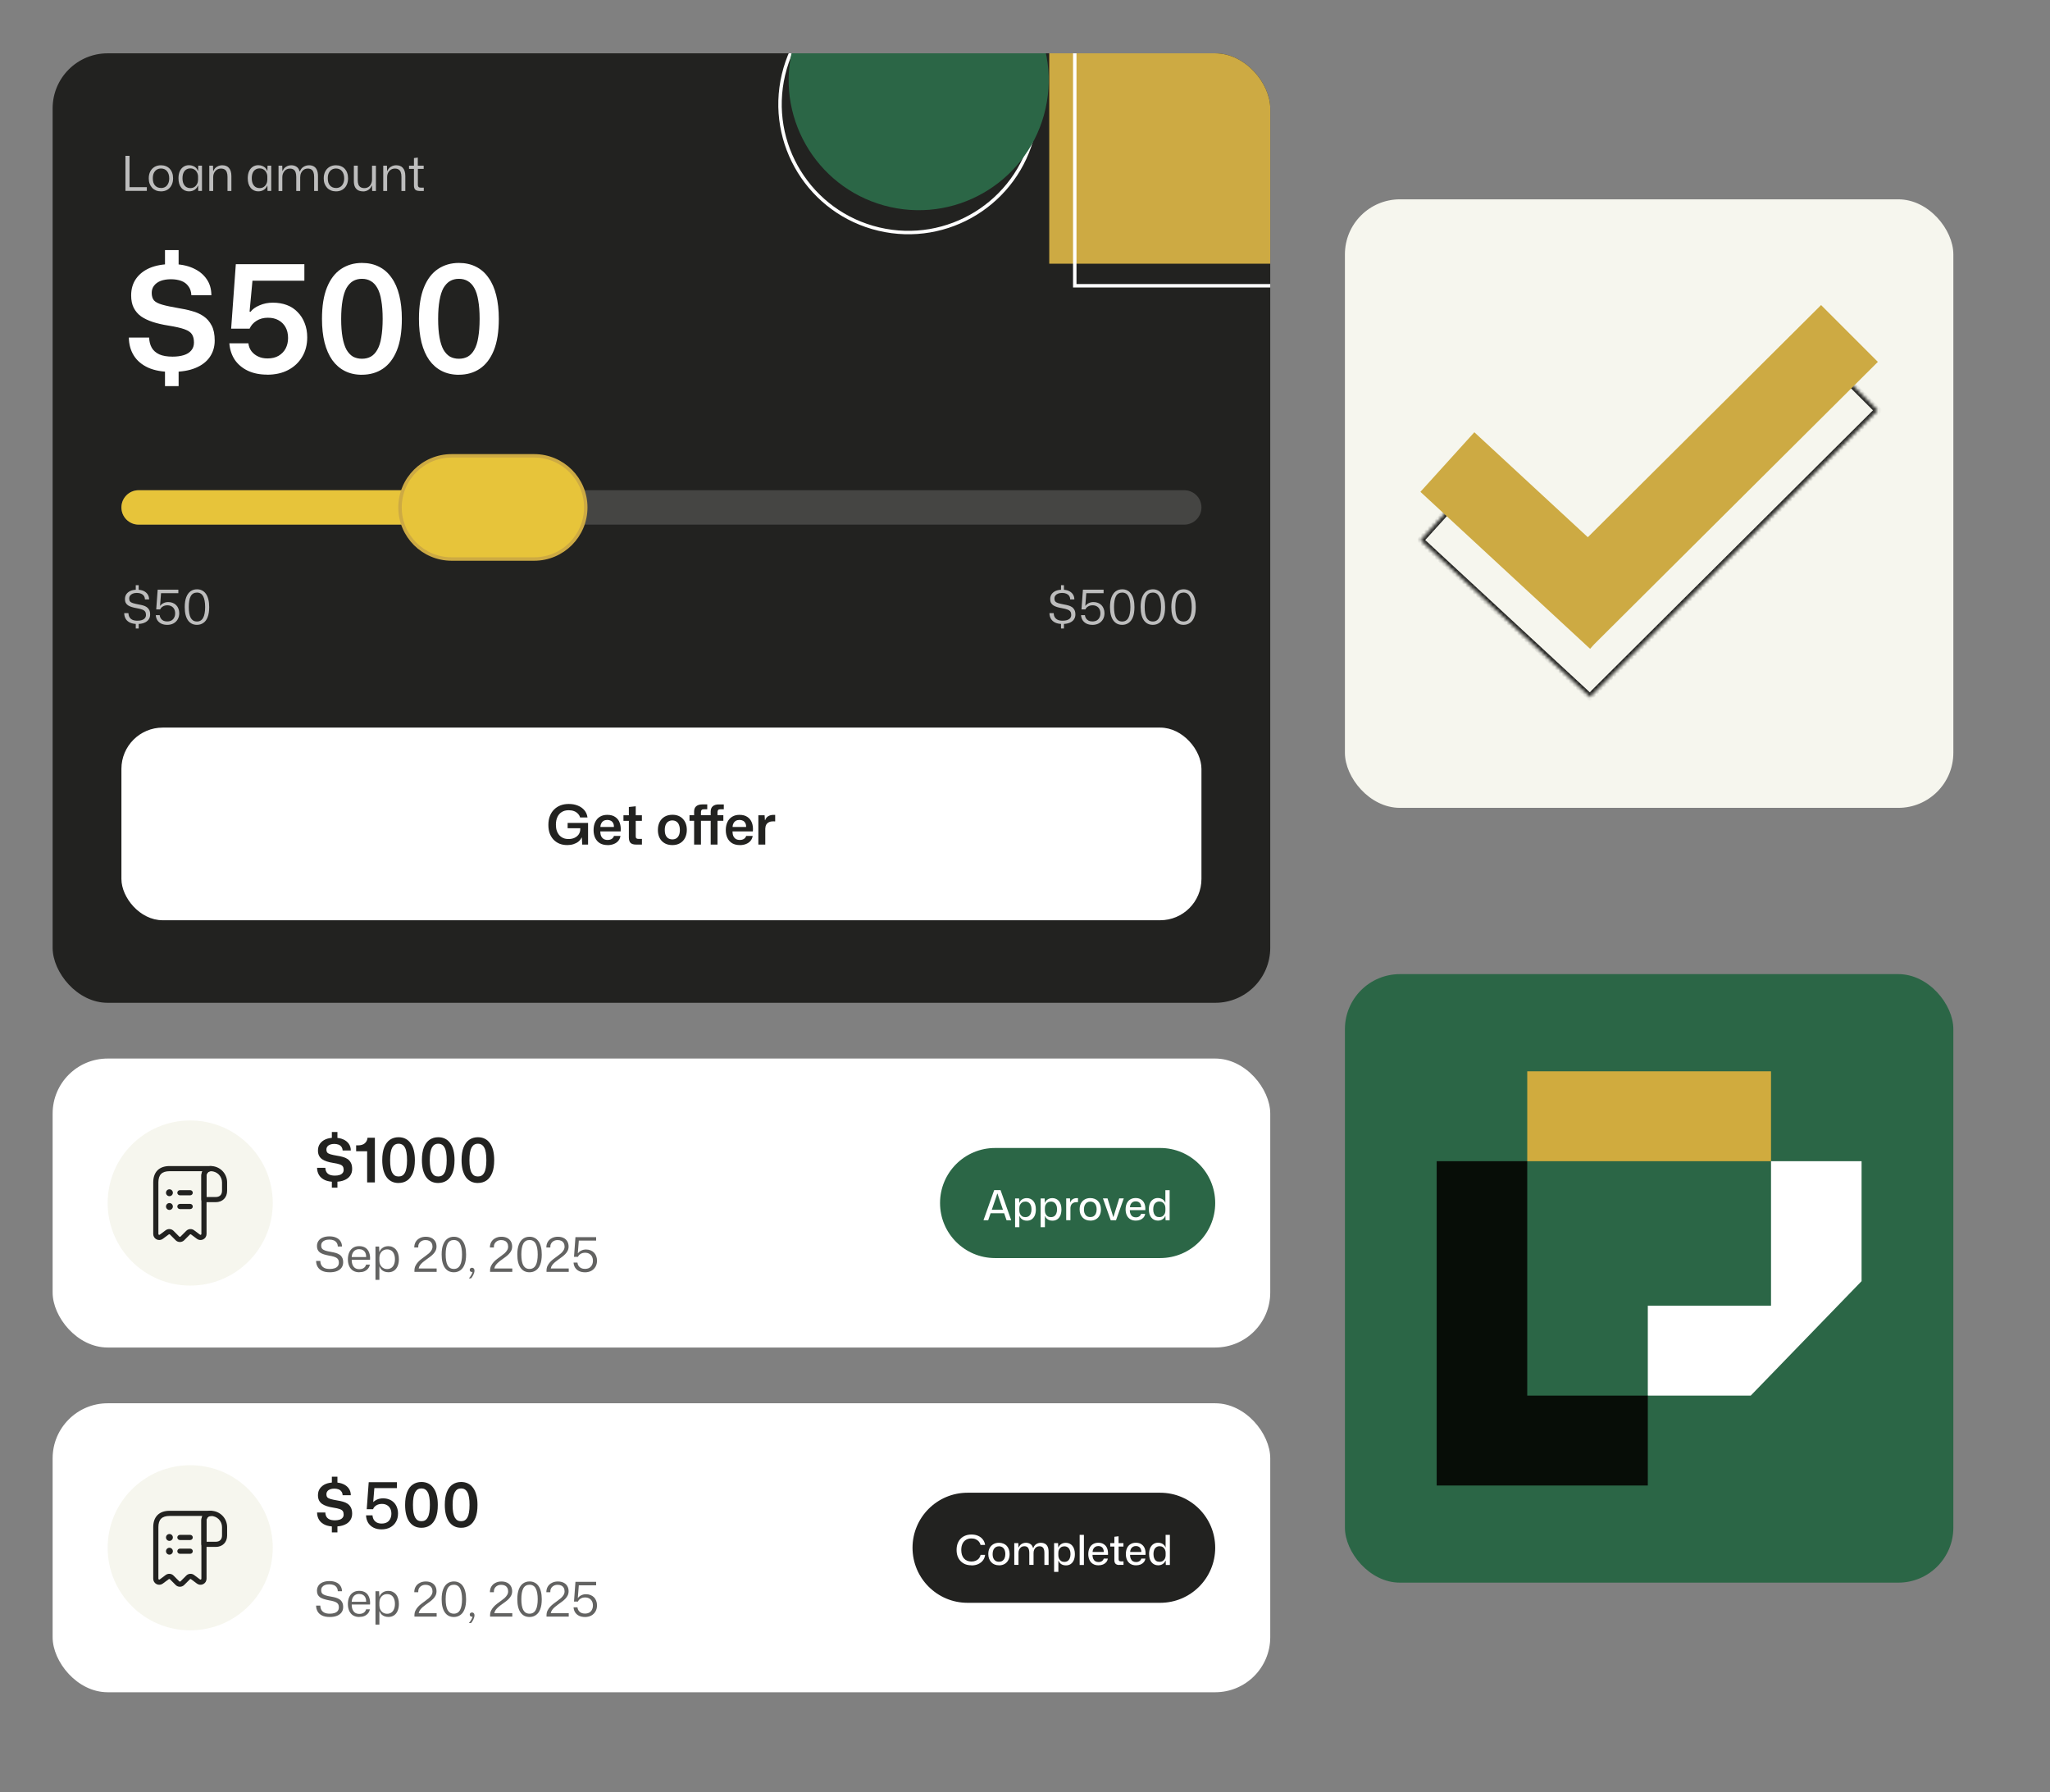 <?xml version="1.0" encoding="UTF-8"?>
<svg id="_Слой_2" data-name="Слой 2" xmlns="http://www.w3.org/2000/svg" width="596" height="521" xmlns:xlink="http://www.w3.org/1999/xlink" viewBox="0 0 596 521">
  <rect x="0" y="0" width="596" height="521" fill="#808080" stroke="none"/>
  <defs>
    <style>
      .cls-1 {
        fill: #2b6646;
      }

      .cls-2 {
        fill: #d0ab3e;
      }

      .cls-3 {
        fill: #fff;
      }

      .cls-4 {
        mask: url(#mask);
      }

      .cls-5 {
        fill: #222220;
      }

      .cls-6 {
        fill: rgba(34, 34, 32, .7);
      }

      .cls-7, .cls-8, .cls-9 {
        fill: none;
      }

      .cls-8 {
        stroke: #cdaa43;
      }

      .cls-10 {
        fill: rgba(255, 255, 255, .16);
      }

      .cls-11 {
        fill: #070d07;
      }

      .cls-9 {
        stroke: #fff;
      }

      .cls-12 {
        fill: #cdaa43;
      }

      .cls-13 {
        fill: #e7c43a;
      }

      .cls-14 {
        clip-path: url(#clippath);
      }

      .cls-15 {
        fill: rgba(255, 255, 255, .7);
      }

      .cls-16 {
        fill: #f6f6ee;
      }
    </style>
    <clipPath id="clippath">
      <rect class="cls-7" x="15.3" y="15.5" width="354" height="276" rx="16" ry="16"/>
    </clipPath>
    <mask id="mask" x="411.55" y="101.34" width="135.82" height="102.75" maskUnits="userSpaceOnUse">
      <g id="path-1-inside-1_13424_91572" data-name="path-1-inside-1 13424 91572">
        <path class="cls-3" d="M545.95,119.28l-82.45,82.06-1.21,1.34-49.33-45.63,15.68-17.32,32.99,30.51,67.81-67.48,16.52,16.52Z"/>
      </g>
    </mask>
  </defs>
  <g id="_Слой_1-2" data-name="Слой 1">
    <g>
      <g class="cls-14">
        <g>
          <rect class="cls-5" x="15.3" y="15.5" width="354" height="276" rx="16" ry="16"/>
          <path class="cls-15" d="M36.47,55.5v-10.21h1.19v9.45l-.28-.34h5.31v1.09h-6.22ZM46.81,55.63c-.53,0-1.02-.09-1.46-.27-.43-.18-.8-.43-1.12-.77-.31-.34-.55-.73-.73-1.19-.17-.47-.25-.98-.25-1.55,0-.76.14-1.42.43-1.99.29-.57.7-1.01,1.23-1.33.54-.33,1.17-.49,1.89-.49.53,0,1.01.09,1.44.27.44.17.81.42,1.12.76.31.34.55.74.71,1.2.17.47.25.99.25,1.57,0,.75-.14,1.4-.43,1.97-.28.57-.69,1.02-1.22,1.34-.53.32-1.16.48-1.88.48ZM46.81,54.65c.48,0,.89-.11,1.25-.32.35-.22.63-.55.83-.97.21-.43.31-.94.31-1.53,0-.44-.06-.83-.17-1.18-.11-.35-.27-.65-.48-.9-.21-.25-.45-.44-.74-.57-.29-.13-.62-.2-.99-.2-.48,0-.9.12-1.26.35-.35.22-.63.55-.84.97-.2.42-.29.93-.29,1.54,0,.43.05.82.15,1.18.11.35.27.64.48.88.21.24.47.43.77.56.3.12.63.18.99.18ZM54.95,55.63c-.45,0-.86-.09-1.25-.27-.37-.18-.7-.43-.97-.76s-.48-.72-.63-1.19c-.14-.47-.21-1-.21-1.6,0-.79.13-1.47.38-2.03.26-.57.62-1,1.08-1.3.46-.31.99-.46,1.6-.46.42,0,.8.07,1.15.21.35.13.65.32.9.56.24.24.42.53.53.87h.07l.04-1.51h1.08v7.35h-1.08l-.04-1.53h-.07c-.18.49-.49.9-.95,1.2-.45.3-.99.45-1.62.45ZM55.31,54.68c.49,0,.9-.11,1.23-.34.34-.23.59-.53.77-.9.18-.36.27-.76.27-1.18v-.9c0-.43-.09-.83-.28-1.19-.18-.37-.43-.67-.77-.88-.33-.22-.73-.34-1.2-.34s-.87.12-1.22.35c-.34.22-.6.55-.78.98-.18.42-.27.93-.27,1.53s.09,1.1.27,1.53c.19.43.45.76.78.99.34.22.74.34,1.2.34ZM60.85,55.5v-7.35h1.08l.04,1.53h.08c.22-.54.57-.95,1.04-1.22.47-.28.98-.42,1.53-.42.38,0,.73.06,1.05.17.33.11.61.29.84.55.24.25.43.58.56.98.13.39.2.87.2,1.44v4.33h-1.13v-4.1c0-.55-.07-1-.21-1.36-.13-.35-.34-.62-.62-.78-.27-.18-.62-.27-1.05-.27-.46,0-.86.11-1.2.34-.35.22-.61.53-.8.91-.19.37-.28.8-.28,1.29v3.98h-1.12ZM75.09,55.63c-.45,0-.86-.09-1.25-.27-.37-.18-.7-.43-.97-.76-.27-.33-.48-.72-.63-1.19-.14-.47-.21-1-.21-1.6,0-.79.13-1.47.38-2.03.26-.57.62-1,1.08-1.3.46-.31.99-.46,1.6-.46.42,0,.8.07,1.15.21.35.13.65.32.9.56.24.24.42.53.53.87h.07l.04-1.51h1.08v7.35h-1.08l-.04-1.53h-.07c-.18.49-.49.9-.95,1.2-.45.3-.99.45-1.62.45ZM75.45,54.68c.49,0,.9-.11,1.23-.34.34-.23.59-.53.77-.9.18-.36.27-.76.27-1.18v-.9c0-.43-.09-.83-.28-1.19-.18-.37-.43-.67-.77-.88-.33-.22-.73-.34-1.2-.34s-.87.12-1.22.35c-.34.22-.6.55-.78.98-.18.42-.27.93-.27,1.53s.09,1.1.27,1.53c.19.43.45.76.78.99.34.22.74.34,1.2.34ZM80.98,55.5v-7.35h1.08l.04,1.53h.08c.21-.54.55-.95,1.01-1.22.46-.28.96-.42,1.51-.42s1.05.14,1.48.41c.43.27.74.72.92,1.36h.11c.21-.59.56-1.03,1.04-1.32.49-.3,1.03-.45,1.62-.45.49,0,.93.1,1.32.31.39.21.7.54.92,1.01.22.46.34,1.06.34,1.82v4.33h-1.12v-4.1c0-.55-.07-1-.21-1.36-.13-.35-.33-.62-.6-.78-.26-.18-.61-.27-1.04-.27s-.83.11-1.16.34c-.33.22-.58.53-.77.91-.18.37-.27.8-.27,1.29v3.98h-1.15v-4.1c0-.55-.07-1-.2-1.36-.13-.35-.33-.62-.6-.78-.26-.18-.6-.27-1.02-.27-.45,0-.84.11-1.18.34-.33.22-.58.53-.77.91-.19.37-.28.8-.28,1.29v3.98h-1.12ZM97.68,55.63c-.53,0-1.02-.09-1.46-.27-.43-.18-.8-.43-1.12-.77-.31-.34-.55-.73-.73-1.19-.17-.47-.25-.98-.25-1.55,0-.76.14-1.42.43-1.99.29-.57.7-1.01,1.23-1.33.54-.33,1.17-.49,1.89-.49.53,0,1.01.09,1.44.27.44.17.81.42,1.12.76.31.34.55.74.71,1.2.17.47.25.99.25,1.57,0,.75-.14,1.4-.43,1.97-.28.57-.69,1.02-1.22,1.34-.53.32-1.16.48-1.88.48ZM97.68,54.65c.48,0,.89-.11,1.25-.32.35-.22.63-.55.83-.97.21-.43.31-.94.31-1.53,0-.44-.06-.83-.17-1.18-.11-.35-.27-.65-.48-.9-.21-.25-.45-.44-.74-.57-.29-.13-.62-.2-.99-.2-.48,0-.9.12-1.26.35-.35.22-.63.55-.84.97-.2.42-.29.93-.29,1.54,0,.43.05.82.15,1.18.11.35.27.64.48.88.21.24.47.43.77.56.3.12.63.18.99.18ZM105.54,55.63c-.55,0-1.03-.11-1.43-.32-.4-.22-.71-.56-.92-.99-.21-.45-.31-1-.31-1.65v-4.51h1.13v4.23c0,.49.07.9.2,1.25.13.34.34.59.62.77.29.18.66.27,1.11.27s.83-.11,1.16-.32c.34-.21.6-.52.78-.91.19-.39.28-.84.28-1.36v-3.92h1.13v7.35h-1.08l-.06-1.57h-.08c-.19.52-.51.94-.97,1.25-.46.3-.98.45-1.57.45ZM111.42,55.5v-7.35h1.08l.04,1.53h.08c.22-.54.57-.95,1.04-1.22.47-.28.98-.42,1.53-.42.38,0,.73.06,1.05.17.33.11.61.29.84.55.24.25.43.58.56.98.13.39.2.87.2,1.44v4.33h-1.13v-4.1c0-.55-.07-1-.21-1.36-.13-.35-.34-.62-.62-.78-.27-.18-.62-.27-1.05-.27-.46,0-.86.11-1.2.34s-.61.53-.8.91c-.19.37-.28.8-.28,1.29v3.98h-1.12ZM121.92,55.5c-.51,0-.91-.12-1.18-.36-.26-.25-.39-.66-.39-1.22v-4.83h-1.43v-.94h1.43v-2.2l1.12-.15v2.35h1.71v.94h-1.69v4.65c0,.28.07.49.2.62.13.12.32.18.57.18h.95v.97h-1.29Z"/>
          <path class="cls-3" d="M49.95,108.11c-2.73,0-5.02-.41-6.86-1.23-1.85-.85-3.24-2.02-4.18-3.52-.94-1.5-1.42-3.24-1.45-5.24h5.9c.03,1.11.28,2.1.75,2.95.47.82,1.2,1.47,2.2,1.94,1,.44,2.29.66,3.87.66,1.23,0,2.32-.15,3.26-.44.94-.29,1.66-.75,2.16-1.36.53-.62.79-1.38.79-2.29,0-1-.19-1.79-.57-2.38-.38-.62-1.11-1.11-2.2-1.5-1.06-.38-2.61-.73-4.66-1.06-1.7-.26-3.23-.62-4.58-1.06-1.32-.44-2.45-.98-3.39-1.63-.91-.67-1.61-1.5-2.11-2.46-.5-1-.75-2.2-.75-3.61,0-1.88.47-3.49,1.41-4.84.97-1.38,2.32-2.43,4.05-3.17,1.76-.73,3.86-1.1,6.29-1.1s4.43.38,6.16,1.14c1.73.76,3.07,1.82,4,3.17.94,1.32,1.41,2.9,1.41,4.75h-5.81c-.06-1.09-.35-1.97-.88-2.64-.5-.7-1.19-1.22-2.07-1.54-.88-.32-1.88-.48-2.99-.48s-2.14.16-2.99.48c-.82.32-1.47.79-1.94,1.41-.44.59-.66,1.28-.66,2.07,0,.94.22,1.67.66,2.2.47.5,1.26.91,2.38,1.23,1.11.32,2.7.66,4.75,1.01,1.35.21,2.64.48,3.87.84,1.26.32,2.39.82,3.39,1.5,1,.67,1.79,1.58,2.38,2.73.59,1.11.88,2.57.88,4.36s-.47,3.37-1.41,4.75c-.94,1.38-2.33,2.45-4.18,3.21-1.82.76-4.11,1.14-6.86,1.14ZM47.97,112.24v-6.25h3.96v6.25h-3.96ZM47.97,79.42v-6.73h3.96v6.73h-3.96ZM77.67,108.9c-2.14,0-4.02-.38-5.63-1.14-1.58-.76-2.85-1.82-3.78-3.17-.91-1.38-1.44-2.98-1.58-4.8h5.54c.09.85.38,1.61.88,2.29.5.65,1.14,1.16,1.94,1.54.79.38,1.7.57,2.73.57,1.29,0,2.38-.26,3.26-.79.88-.53,1.55-1.23,2.02-2.11.47-.91.7-1.92.7-3.04,0-1.23-.25-2.29-.75-3.17-.5-.88-1.19-1.55-2.07-2.02-.85-.47-1.86-.7-3.04-.7-1.26,0-2.36.29-3.3.88-.94.59-1.61,1.35-2.02,2.29h-5.37l1.36-18.74h19.93v4.8h-15.09l-.84,8.98.26.09c.56-.76,1.42-1.39,2.6-1.89,1.2-.53,2.49-.79,3.87-.79,1.53,0,2.9.23,4.14.7,1.23.47,2.27,1.16,3.12,2.07.88.88,1.55,1.94,2.02,3.17.5,1.23.75,2.61.75,4.14,0,2.17-.5,4.08-1.5,5.72-.97,1.61-2.32,2.87-4.05,3.78-1.73.91-3.77,1.36-6.12,1.36ZM105.22,108.94c-1.88,0-3.53-.37-4.97-1.1-1.44-.73-2.65-1.79-3.65-3.17-.97-1.38-1.72-3.08-2.24-5.1-.5-2.02-.75-4.31-.75-6.86,0-3.7.48-6.75,1.45-9.15.97-2.41,2.33-4.19,4.09-5.37,1.76-1.17,3.78-1.76,6.07-1.76,1.88,0,3.53.37,4.97,1.1,1.47.73,2.68,1.8,3.65,3.21,1,1.38,1.74,3.08,2.24,5.1.5,1.99.75,4.28.75,6.86,0,3.7-.48,6.75-1.45,9.15-.97,2.38-2.32,4.15-4.05,5.32s-3.77,1.76-6.12,1.76ZM105.22,104.28c1,0,1.86-.21,2.6-.62.76-.44,1.39-1.11,1.89-2.02.53-.91.91-2.1,1.14-3.56.26-1.5.4-3.29.4-5.37s-.13-3.9-.4-5.37c-.23-1.5-.62-2.7-1.14-3.61-.5-.91-1.13-1.58-1.89-2.02-.73-.44-1.6-.66-2.6-.66s-1.83.22-2.6.66c-.73.44-1.36,1.11-1.89,2.02-.5.91-.88,2.11-1.14,3.61-.26,1.47-.4,3.26-.4,5.37s.13,3.87.4,5.37c.26,1.47.65,2.65,1.14,3.56.53.91,1.16,1.58,1.89,2.02.76.41,1.63.62,2.6.62ZM133.41,108.94c-1.88,0-3.53-.37-4.97-1.1-1.44-.73-2.65-1.79-3.65-3.17-.97-1.38-1.72-3.08-2.24-5.1-.5-2.02-.75-4.31-.75-6.86,0-3.7.48-6.75,1.45-9.15.97-2.41,2.33-4.19,4.09-5.37,1.76-1.17,3.78-1.76,6.07-1.76,1.88,0,3.53.37,4.97,1.1,1.47.73,2.68,1.8,3.65,3.21,1,1.38,1.74,3.08,2.24,5.1.5,1.99.75,4.28.75,6.86,0,3.7-.48,6.75-1.45,9.15-.97,2.38-2.32,4.15-4.05,5.32-1.73,1.17-3.77,1.76-6.12,1.76ZM133.41,104.28c1,0,1.86-.21,2.6-.62.76-.44,1.39-1.11,1.89-2.02.53-.91.91-2.1,1.14-3.56.26-1.5.4-3.29.4-5.37s-.13-3.9-.4-5.37c-.24-1.5-.62-2.7-1.14-3.61-.5-.91-1.13-1.58-1.89-2.02-.73-.44-1.6-.66-2.6-.66s-1.83.22-2.6.66c-.73.44-1.36,1.11-1.89,2.02-.5.91-.88,2.11-1.14,3.61-.26,1.47-.4,3.26-.4,5.37s.13,3.87.4,5.37c.26,1.47.64,2.65,1.14,3.56.53.91,1.16,1.58,1.89,2.02.76.41,1.63.62,2.6.62Z"/>
          <path class="cls-10" d="M40.3,142.5h304c2.76,0,5,2.24,5,5h0c0,2.76-2.24,5-5,5H40.3c-2.76,0-5-2.24-5-5h0c0-2.76,2.24-5,5-5Z"/>
          <path class="cls-13" d="M40.3,142.5h91c2.76,0,5,2.24,5,5h0c0,2.76-2.24,5-5,5H40.3c-2.76,0-5-2.24-5-5h0c0-2.76,2.24-5,5-5Z"/>
          <path class="cls-13" d="M155.3,132.5h-24c-8.28,0-15,6.72-15,15h0c0,8.28,6.72,15,15,15h24c8.28,0,15-6.72,15-15h0c0-8.28-6.72-15-15-15Z"/>
          <path class="cls-8" d="M155.3,132.5h-24c-8.28,0-15,6.72-15,15h0c0,8.28,6.72,15,15,15h24c8.28,0,15-6.72,15-15h0c0-8.28-6.72-15-15-15Z"/>
          <path class="cls-15" d="M39.93,181.38c-.85,0-1.56-.13-2.13-.39-.56-.27-.98-.64-1.26-1.11-.28-.48-.42-1.03-.43-1.65h1.22c.02.45.12.84.31,1.16.19.33.47.58.85.77.38.18.87.27,1.46.27.49,0,.93-.06,1.3-.18.37-.12.66-.31.87-.56.21-.25.32-.57.32-.95s-.08-.71-.24-.95c-.16-.24-.43-.44-.83-.59-.38-.15-.92-.29-1.61-.41-.54-.09-1.03-.21-1.46-.34-.42-.13-.78-.29-1.08-.49-.29-.2-.51-.44-.67-.74-.15-.3-.22-.66-.22-1.09,0-.55.14-1.03.42-1.43.28-.4.68-.71,1.2-.94s1.15-.34,1.89-.34,1.36.12,1.88.35c.52.23.92.57,1.2.99.28.42.42.91.43,1.48h-1.22c0-.41-.11-.76-.31-1.04-.2-.28-.47-.49-.81-.63-.35-.15-.76-.22-1.23-.22s-.86.07-1.19.21c-.33.13-.58.32-.76.56-.18.23-.27.51-.27.84,0,.38.08.68.25.88.18.2.47.37.87.49s.95.25,1.64.38c.45.07.87.17,1.27.28.4.11.76.27,1.06.48s.55.49.73.84c.18.35.27.78.27,1.32s-.14,1.02-.43,1.43c-.28.41-.7.73-1.26.97-.55.23-1.23.35-2.04.35ZM39.47,182.69v-1.75h.85v1.75h-.85ZM39.47,171.98v-1.88h.85v1.88h-.85ZM48.56,181.63c-.63,0-1.19-.12-1.68-.35-.48-.24-.85-.57-1.13-.99-.27-.43-.42-.92-.46-1.48h1.13c.04.36.15.69.34.97.19.27.43.48.74.64.32.15.68.22,1.09.22.5,0,.93-.1,1.27-.29.35-.21.61-.49.78-.84.19-.35.28-.76.28-1.22,0-.49-.1-.91-.29-1.26-.19-.35-.45-.61-.8-.8-.34-.19-.73-.28-1.19-.28-.49,0-.93.11-1.3.34-.36.21-.62.5-.77.85h-1.15l.42-5.73h6.01v1.01h-5.03l-.29,3.64.06.03c.21-.32.53-.57.94-.77.42-.21.88-.31,1.39-.31.48,0,.91.08,1.3.24.39.15.73.37,1.01.66.28.28.49.62.64,1.02.16.39.24.83.24,1.32,0,.67-.15,1.26-.45,1.78-.29.5-.7.9-1.23,1.19-.53.28-1.15.42-1.86.42ZM57.26,181.63c-.55,0-1.05-.11-1.48-.32-.44-.22-.81-.55-1.12-.98-.31-.44-.55-.98-.71-1.62-.16-.64-.24-1.39-.24-2.24,0-1.18.15-2.14.45-2.9.3-.76.71-1.33,1.25-1.71.53-.37,1.15-.56,1.86-.56.56,0,1.05.11,1.48.34.44.21.81.54,1.12.98.31.43.54.97.7,1.61.17.64.25,1.39.25,2.24,0,1.18-.15,2.15-.45,2.91-.29.76-.7,1.32-1.25,1.69-.53.37-1.15.56-1.86.56ZM57.26,180.66c.41,0,.77-.09,1.06-.27.31-.19.56-.45.74-.8.2-.35.34-.79.43-1.32.1-.53.15-1.14.15-1.82s-.05-1.28-.15-1.81c-.09-.52-.24-.96-.43-1.32-.19-.35-.43-.62-.74-.8-.3-.18-.65-.27-1.06-.27s-.77.09-1.08.27c-.3.18-.55.44-.74.8-.19.35-.33.79-.42,1.32-.09.52-.14,1.12-.14,1.81s.05,1.29.14,1.82c.09.52.23.96.42,1.32.2.35.44.61.74.8.31.18.67.27,1.08.27Z"/>
          <path class="cls-15" d="M308.93,181.38c-.85,0-1.56-.13-2.13-.39-.56-.27-.98-.64-1.26-1.11-.28-.48-.42-1.03-.43-1.65h1.22c.02.45.12.84.31,1.16.19.33.47.58.85.77.38.18.87.27,1.46.27.49,0,.93-.06,1.3-.18.37-.12.66-.31.87-.56.21-.25.32-.57.32-.95s-.08-.71-.24-.95-.43-.44-.83-.59c-.38-.15-.92-.29-1.61-.41-.54-.09-1.03-.21-1.46-.34-.42-.13-.78-.29-1.08-.49-.29-.2-.51-.44-.67-.74-.15-.3-.22-.66-.22-1.09,0-.55.14-1.03.42-1.43s.68-.71,1.2-.94,1.15-.34,1.89-.34,1.36.12,1.88.35c.52.23.92.57,1.2.99.28.42.42.91.43,1.48h-1.22c0-.41-.11-.76-.31-1.04-.2-.28-.47-.49-.81-.63-.35-.15-.76-.22-1.23-.22s-.86.07-1.19.21c-.33.13-.58.32-.76.56-.18.23-.27.51-.27.84,0,.38.08.68.25.88.18.2.47.37.87.49s.95.25,1.64.38c.45.07.87.17,1.27.28s.76.27,1.06.48c.31.21.55.49.73.84.18.35.27.78.27,1.32s-.15,1.02-.43,1.43c-.28.41-.7.73-1.26.97-.55.23-1.23.35-2.04.35ZM308.47,182.69v-1.75h.85v1.75h-.85ZM308.47,171.98v-1.88h.85v1.88h-.85ZM317.56,181.63c-.63,0-1.19-.12-1.68-.35-.48-.24-.85-.57-1.13-.99-.27-.43-.42-.92-.46-1.48h1.13c.04.36.15.69.34.97.19.27.43.48.74.64.32.15.68.22,1.09.22.5,0,.93-.1,1.27-.29.35-.21.61-.49.78-.84.19-.35.28-.76.28-1.22,0-.49-.1-.91-.29-1.26-.19-.35-.45-.61-.8-.8-.34-.19-.73-.28-1.19-.28-.49,0-.93.11-1.3.34-.36.21-.62.5-.77.85h-1.15l.42-5.73h6.01v1.01h-5.03l-.29,3.64.06.03c.22-.32.53-.57.94-.77.42-.21.88-.31,1.39-.31.48,0,.91.08,1.3.24.39.15.73.37,1.01.66.28.28.49.62.64,1.02.16.39.24.83.24,1.32,0,.67-.15,1.26-.45,1.78-.29.5-.7.9-1.23,1.19-.53.28-1.15.42-1.86.42ZM326.26,181.63c-.55,0-1.05-.11-1.48-.32-.44-.22-.81-.55-1.12-.98-.31-.44-.55-.98-.71-1.62-.16-.64-.24-1.39-.24-2.24,0-1.18.15-2.14.45-2.9.3-.76.71-1.33,1.25-1.71.53-.37,1.15-.56,1.86-.56.56,0,1.05.11,1.48.34.44.21.81.54,1.12.98.31.43.54.97.7,1.61.17.64.25,1.39.25,2.24,0,1.18-.15,2.15-.45,2.91-.29.76-.71,1.32-1.25,1.69-.53.37-1.15.56-1.86.56ZM326.26,180.66c.41,0,.76-.09,1.06-.27.31-.19.55-.45.74-.8.2-.35.34-.79.43-1.32.1-.53.15-1.14.15-1.82s-.05-1.28-.15-1.81c-.09-.52-.24-.96-.43-1.32-.19-.35-.43-.62-.74-.8-.3-.18-.65-.27-1.06-.27s-.77.09-1.08.27c-.3.18-.55.44-.74.8-.19.35-.33.79-.42,1.32-.09.52-.14,1.12-.14,1.81s.05,1.29.14,1.82c.09.52.23.96.42,1.32.2.35.44.61.74.8.31.18.67.27,1.08.27ZM335.17,181.63c-.55,0-1.05-.11-1.48-.32-.44-.22-.81-.55-1.12-.98-.31-.44-.55-.98-.71-1.62-.16-.64-.24-1.39-.24-2.24,0-1.18.15-2.14.45-2.9.3-.76.71-1.33,1.25-1.71.53-.37,1.15-.56,1.86-.56.56,0,1.05.11,1.48.34.44.21.81.54,1.12.98.31.43.54.97.7,1.61.17.64.25,1.39.25,2.24,0,1.18-.15,2.15-.45,2.91-.29.76-.71,1.32-1.25,1.69-.53.37-1.15.56-1.86.56ZM335.17,180.66c.41,0,.76-.09,1.06-.27.31-.19.55-.45.74-.8.2-.35.34-.79.43-1.32.1-.53.15-1.14.15-1.82s-.05-1.28-.15-1.81c-.09-.52-.24-.96-.43-1.32-.19-.35-.43-.62-.74-.8-.3-.18-.65-.27-1.06-.27s-.77.09-1.08.27c-.3.18-.55.44-.74.8-.19.35-.33.79-.42,1.32-.09.52-.14,1.12-.14,1.81s.05,1.29.14,1.82c.09.52.23.96.42,1.32.2.35.44.61.74.8.31.18.67.27,1.08.27ZM344.09,181.63c-.55,0-1.05-.11-1.48-.32-.44-.22-.81-.55-1.12-.98-.31-.44-.55-.98-.71-1.62-.16-.64-.24-1.39-.24-2.24,0-1.18.15-2.14.45-2.9.3-.76.71-1.33,1.25-1.71.53-.37,1.15-.56,1.86-.56.56,0,1.05.11,1.48.34.44.21.81.54,1.12.98.31.43.54.97.7,1.61.17.64.25,1.39.25,2.24,0,1.18-.15,2.15-.45,2.91-.29.76-.7,1.32-1.25,1.69-.53.37-1.15.56-1.86.56ZM344.09,180.66c.41,0,.77-.09,1.06-.27.31-.19.56-.45.74-.8.2-.35.34-.79.43-1.32.1-.53.15-1.14.15-1.82s-.05-1.28-.15-1.81c-.09-.52-.24-.96-.43-1.32-.19-.35-.43-.62-.74-.8-.3-.18-.65-.27-1.06-.27s-.77.09-1.08.27c-.3.18-.55.44-.74.8-.19.35-.33.79-.42,1.32-.09.52-.14,1.12-.14,1.81s.05,1.29.14,1.82c.09.52.23.96.42,1.32.2.35.44.61.74.8.31.18.67.27,1.08.27Z"/>
          <rect class="cls-3" x="35.3" y="211.5" width="314" height="56" rx="12" ry="12"/>
          <path class="cls-5" d="M164.94,245.65c-.83,0-1.59-.13-2.27-.4-.67-.28-1.25-.67-1.74-1.18-.48-.51-.85-1.12-1.12-1.84-.26-.73-.38-1.54-.38-2.43,0-.95.14-1.8.42-2.54.29-.76.69-1.4,1.22-1.92.52-.53,1.14-.94,1.86-1.22.73-.28,1.54-.42,2.43-.42.99,0,1.87.16,2.64.48.78.31,1.41.76,1.9,1.34.49.58.79,1.27.91,2.1h-2.16c-.12-.43-.33-.79-.64-1.1-.3-.32-.67-.57-1.12-.74-.45-.17-.96-.26-1.55-.26-.8,0-1.48.18-2.03.53-.56.35-.98.84-1.26,1.47-.29.63-.43,1.36-.43,2.21,0,.66.08,1.25.26,1.76.18.51.43.95.75,1.31.32.35.7.62,1.15.82.45.18.95.27,1.52.27.67,0,1.26-.12,1.78-.37.51-.25.91-.59,1.2-1.02.29-.45.43-.98.43-1.58v-.59l.46.43h-4.14v-1.55h5.94v6.3h-1.7l-.11-2.03h-.1c-.18.44-.48.82-.88,1.15-.4.32-.88.57-1.44.75-.55.18-1.15.27-1.78.27ZM176.64,245.65c-.86,0-1.6-.18-2.21-.53-.6-.36-1.06-.87-1.38-1.52-.32-.66-.48-1.43-.48-2.3s.16-1.69.48-2.35c.32-.67.78-1.19,1.38-1.55.6-.36,1.31-.54,2.13-.54.94,0,1.71.21,2.3.62.61.4,1.05.97,1.31,1.7.27.73.36,1.56.27,2.5h-5.92c0,.54.09,1,.26,1.38.18.36.43.64.74.83.32.18.69.27,1.12.27.5,0,.91-.11,1.22-.32.32-.21.53-.5.64-.85h1.89c-.08.55-.3,1.04-.64,1.44-.34.4-.78.7-1.31.91-.53.21-1.13.32-1.79.32ZM174.53,240.59l-.18-.21h4.34l-.19.22c.02-.52-.05-.95-.21-1.28-.16-.33-.39-.58-.69-.74-.3-.16-.65-.24-1.04-.24s-.76.08-1.06.26c-.3.17-.53.43-.7.77-.17.33-.26.74-.27,1.22ZM184.87,245.5c-.68,0-1.2-.16-1.54-.48-.33-.33-.5-.85-.5-1.57v-4.85h-1.57v-1.62h1.57v-2.4l2-.21v2.61h1.79v1.62h-1.79v4.48c0,.29.06.49.19.61.14.11.34.16.59.16h1.02v1.65h-1.78ZM195.49,245.65c-.64,0-1.22-.1-1.73-.29-.51-.2-.96-.5-1.34-.88-.37-.38-.66-.85-.86-1.39-.19-.54-.29-1.16-.29-1.84,0-.88.17-1.64.5-2.3.34-.66.83-1.18,1.46-1.55.63-.37,1.39-.56,2.27-.56.63,0,1.2.1,1.71.3s.95.5,1.31.88c.37.38.66.85.86,1.39.2.53.3,1.15.3,1.84,0,.86-.17,1.63-.51,2.29-.33.66-.81,1.18-1.44,1.55-.62.37-1.37.56-2.24.56ZM195.47,244c.44,0,.82-.1,1.15-.3.33-.21.59-.52.77-.93.18-.42.27-.92.27-1.52,0-.45-.05-.84-.16-1.18-.1-.35-.24-.65-.43-.88-.19-.23-.42-.41-.69-.53-.27-.12-.57-.18-.9-.18-.44,0-.83.11-1.17.32-.33.2-.59.51-.77.93-.18.4-.27.91-.27,1.52,0,.45.05.85.14,1.2.11.34.26.63.45.86.19.22.42.4.69.51.28.12.58.18.91.18ZM201.8,245.5v-6.91h-1.34v-1.62h1.34v-1.06c0-.68.2-1.2.61-1.55.42-.35,1-.53,1.74-.53h1.47v1.41h-.98c-.31,0-.53.07-.66.21-.13.14-.19.34-.19.61v.91h2.83v-1.06c0-.68.2-1.2.61-1.55s.98-.53,1.73-.53h1.47v1.41h-.98c-.31,0-.53.07-.66.21-.13.14-.19.34-.19.61v.91h1.7v1.62h-1.7v6.91h-1.98v-6.91h-2.83v6.91h-2ZM215.08,245.65c-.86,0-1.6-.18-2.21-.53-.6-.36-1.06-.87-1.38-1.52-.32-.66-.48-1.43-.48-2.3s.16-1.69.48-2.35c.32-.67.78-1.19,1.38-1.55s1.31-.54,2.13-.54c.94,0,1.71.21,2.3.62.61.4,1.04.97,1.31,1.7s.36,1.56.27,2.5h-5.92c0,.54.09,1,.26,1.38.18.36.43.64.74.83.32.18.69.27,1.12.27.5,0,.91-.11,1.22-.32.32-.21.53-.5.64-.85h1.89c-.09.55-.3,1.04-.64,1.44-.34.4-.78.7-1.31.91-.53.21-1.13.32-1.79.32ZM212.96,240.59l-.18-.21h4.34l-.19.22c.02-.52-.05-.95-.21-1.28-.16-.33-.39-.58-.69-.74-.3-.16-.65-.24-1.04-.24s-.76.08-1.06.26c-.3.17-.53.43-.7.77-.17.33-.26.74-.27,1.22ZM220.48,245.5v-8.51h1.81l.1,1.42h.06c.19-.54.5-.93.93-1.17.44-.25.93-.37,1.49-.37h.5v1.89h-.24c-.09-.01-.18-.02-.29-.02-.51,0-.94.08-1.28.26-.34.16-.6.4-.78.7-.17.31-.27.69-.29,1.14v4.66h-2Z"/>
          <circle class="cls-9" cx="264.09" cy="30.3" r="37.3" transform="translate(173.93 280.36) rotate(-76.72)"/>
          <circle class="cls-1" cx="267.09" cy="23.3" r="37.8" transform="translate(186.09 278.87) rotate(-77.4)"/>
          <rect class="cls-12" x="305.05" y="4.39" width="71.31" height="72.26"/>
          <rect class="cls-9" x="312.47" y="11.81" width="70.31" height="71.26"/>
        </g>
      </g>
      <g>
        <rect class="cls-16" x="391.01" y="57.94" width="176.89" height="176.89" rx="16" ry="16"/>
        <g>
          <g class="cls-4">
            <path class="cls-5" d="M545.95,119.28l.71.71.71-.71-.71-.71-.71.71ZM463.5,201.33l-.71-.71-.02.02-.02.02.74.67ZM462.28,202.67l-.68.73.74.69.68-.75-.74-.67ZM412.95,157.04l-.74-.67-.66.73.73.67.68-.73ZM428.64,139.72l.68-.73-.74-.69-.68.75.74.67ZM461.63,170.23l-.68.73.7.65.68-.68-.71-.71ZM529.43,102.75l.71-.71-.71-.71-.71.7.71.71ZM545.95,119.28l-.71-.71-82.45,82.06.71.71.71.71,82.45-82.06-.71-.71ZM463.5,201.33l-.74-.67-1.21,1.34.74.67.74.67,1.21-1.34-.74-.67ZM462.28,202.67l.68-.73-49.33-45.63-.68.73-.68.73,49.33,45.63.68-.73ZM412.95,157.04l.74.67,15.68-17.32-.74-.67-.74-.67-15.68,17.32.74.67ZM428.64,139.72l-.68.73,32.99,30.51.68-.73.68-.73-32.99-30.51-.68.73ZM461.63,170.23l.71.71,67.81-67.48-.71-.71-.71-.71-67.81,67.48.71.71ZM529.43,102.75l-.71.71,16.52,16.52.71-.71.71-.71-16.52-16.52-.71.71Z"/>
          </g>
          <path class="cls-12" d="M545.95,105.2l-82.45,82.06-1.21,1.34-49.33-45.63,15.68-17.32,32.99,30.51,67.81-67.48,16.52,16.52Z"/>
        </g>
      </g>
      <g>
        <rect class="cls-3" x="15.3" y="307.7" width="354" height="84" rx="16" ry="16"/>
        <path class="cls-16" d="M55.3,325.7h0c13.25,0,24,10.75,24,24h0c0,13.25-10.75,24-24,24h0c-13.25,0-24-10.75-24-24h0c0-13.25,10.75-24,24-24Z"/>
        <path class="cls-5" d="M62.72,349.45h-3.42c-.41,0-.75-.34-.75-.75v-6.99c0-.74.29-1.43.81-1.95.52-.52,1.21-.81,1.95-.81h0c1.25.01,2.43.5,3.33,1.39.9.91,1.39,2.11,1.39,3.36v2.42c.01,1.99-1.33,3.33-3.32,3.33ZM60.05,347.95h2.67c1.16,0,1.83-.67,1.83-1.83v-2.42c0-.86-.34-1.68-.95-2.3-.61-.6-1.43-.94-2.28-.95h0c-.33,0-.65.13-.89.37-.24.24-.37.55-.37.89v6.24Z"/>
        <path class="cls-5" d="M52.3,361.03c-.47,0-.91-.18-1.24-.52l-1.66-1.67c-.09-.09-.23-.1-.33-.02l-1.72,1.28c-.53.4-1.23.47-1.83.17-.6-.3-.97-.9-.97-1.57v-15c0-3.02,1.73-4.75,4.75-4.75h12c.41,0,.75.34.75.75s-.34.75-.75.75c-.69,0-1.25.56-1.25,1.25v17c0,.67-.37,1.27-.97,1.57s-1.3.24-1.83-.16l-1.71-1.28c-.1-.08-.24-.06-.32.02l-1.68,1.68c-.33.32-.77.5-1.24.5ZM49.21,357.27c.46,0,.91.17,1.25.52l1.66,1.67c.06.06.14.07.18.07s.12-.01.18-.07l1.68-1.68c.62-.62,1.6-.68,2.29-.15l1.7,1.27c.11.08.21.05.26.02.05-.03.14-.09.14-.22v-17c0-.45.11-.88.3-1.25h-9.55c-2.22,0-3.25,1.03-3.25,3.25v15c0,.14.09.2.14.23.06.03.16.05.26-.03l1.71-1.28c.31-.23.68-.35,1.05-.35Z"/>
        <path class="cls-5" d="M55.3,351.46h-3c-.41,0-.75-.34-.75-.75s.34-.75.75-.75h3c.41,0,.75.34.75.75s-.34.75-.75.75Z"/>
        <path class="cls-5" d="M55.3,347.46h-3c-.41,0-.75-.34-.75-.75s.34-.75.75-.75h3c.41,0,.75.34.75.75s-.34.75-.75.75Z"/>
        <path class="cls-5" d="M49.26,347.71c-.55,0-1-.45-1-1s.45-1,1-1,1,.45,1,1-.45,1-1,1Z"/>
        <path class="cls-5" d="M49.26,351.71c-.55,0-1-.45-1-1s.45-1,1-1,1,.45,1,1-.45,1-1,1Z"/>
        <path class="cls-5" d="M97.29,343.54c-1.12,0-2.05-.17-2.81-.5-.76-.35-1.33-.83-1.71-1.44-.38-.61-.58-1.33-.59-2.14h2.41c.01.46.11.86.31,1.21.19.34.49.6.9.79.41.18.94.27,1.58.27.5,0,.95-.06,1.33-.18.38-.12.68-.31.88-.56.22-.25.32-.56.32-.94,0-.41-.08-.73-.23-.97-.16-.25-.46-.46-.9-.61-.43-.16-1.07-.3-1.91-.43-.7-.11-1.32-.25-1.87-.43-.54-.18-1-.4-1.39-.67-.37-.28-.66-.61-.86-1.01-.2-.41-.31-.9-.31-1.48,0-.77.19-1.43.58-1.98.4-.56.95-1,1.66-1.3.72-.3,1.58-.45,2.57-.45s1.81.16,2.52.47,1.25.74,1.64,1.3c.38.54.58,1.19.58,1.94h-2.38c-.02-.44-.14-.8-.36-1.08-.2-.29-.49-.5-.85-.63-.36-.13-.77-.2-1.22-.2s-.88.07-1.22.2c-.34.13-.6.32-.79.58-.18.24-.27.52-.27.85,0,.38.09.68.27.9.19.2.52.37.97.5.46.13,1.1.27,1.94.41.55.08,1.08.2,1.58.34.52.13.98.34,1.39.61.41.28.73.65.97,1.12.24.46.36,1.05.36,1.78s-.19,1.38-.58,1.94c-.38.56-.95,1-1.71,1.31-.74.31-1.68.47-2.81.47ZM96.48,345.23v-2.56h1.62v2.56h-1.62ZM96.48,331.81v-2.75h1.62v2.75h-1.62ZM106.74,343.7v-9.05h-3.2v-1.71h.52c.86,0,1.53-.2,2-.61.47-.41.73-.94.79-1.6h2.14v12.98h-2.25ZM115.88,343.88c-.77,0-1.45-.15-2.03-.45-.59-.3-1.09-.73-1.49-1.3-.4-.56-.7-1.26-.92-2.09-.2-.83-.31-1.76-.31-2.81,0-1.51.2-2.76.59-3.74.4-.98.95-1.72,1.67-2.2.72-.48,1.55-.72,2.48-.72.77,0,1.45.15,2.03.45.6.3,1.1.74,1.49,1.31.41.56.71,1.26.92,2.09.2.82.31,1.75.31,2.81,0,1.51-.2,2.76-.59,3.74-.4.97-.95,1.7-1.66,2.18-.71.48-1.54.72-2.5.72ZM115.88,341.98c.41,0,.76-.08,1.06-.25.31-.18.57-.46.77-.83.22-.37.37-.86.47-1.46.11-.61.16-1.34.16-2.2s-.05-1.6-.16-2.2c-.1-.61-.25-1.1-.47-1.48-.2-.37-.46-.65-.77-.83-.3-.18-.65-.27-1.06-.27s-.75.09-1.06.27c-.3.18-.56.46-.77.83-.2.37-.36.86-.47,1.48-.11.6-.16,1.33-.16,2.2s.05,1.58.16,2.2c.11.6.26,1.09.47,1.46.22.37.47.65.77.83.31.17.67.25,1.06.25ZM127.41,343.88c-.77,0-1.45-.15-2.03-.45-.59-.3-1.09-.73-1.49-1.3-.4-.56-.7-1.26-.92-2.09-.2-.83-.31-1.76-.31-2.81,0-1.51.2-2.76.59-3.74.4-.98.95-1.72,1.67-2.2.72-.48,1.55-.72,2.48-.72.77,0,1.45.15,2.03.45.6.3,1.1.74,1.49,1.31.41.56.71,1.26.92,2.09.2.82.31,1.75.31,2.81,0,1.51-.2,2.76-.59,3.74-.4.97-.95,1.7-1.66,2.18-.71.48-1.54.72-2.5.72ZM127.41,341.98c.41,0,.76-.08,1.06-.25.31-.18.57-.46.77-.83.22-.37.37-.86.47-1.46.11-.61.16-1.34.16-2.2s-.05-1.6-.16-2.2c-.1-.61-.25-1.1-.47-1.48-.2-.37-.46-.65-.77-.83-.3-.18-.65-.27-1.06-.27s-.75.09-1.06.27c-.3.18-.56.46-.77.83-.2.37-.36.86-.47,1.48-.11.6-.16,1.33-.16,2.2s.05,1.58.16,2.2c.11.6.26,1.09.47,1.46.22.37.47.65.77.83.31.17.67.25,1.06.25ZM138.94,343.88c-.77,0-1.45-.15-2.03-.45-.59-.3-1.09-.73-1.49-1.3-.4-.56-.7-1.26-.92-2.09-.2-.83-.31-1.76-.31-2.81,0-1.51.2-2.76.59-3.74.4-.98.95-1.72,1.67-2.2.72-.48,1.55-.72,2.48-.72.77,0,1.45.15,2.03.45.6.3,1.1.74,1.49,1.31.41.56.71,1.26.92,2.09.2.82.31,1.75.31,2.81,0,1.51-.2,2.76-.59,3.74-.4.97-.95,1.7-1.66,2.18-.71.48-1.54.72-2.5.72ZM138.94,341.98c.41,0,.76-.08,1.06-.25.31-.18.57-.46.77-.83.22-.37.37-.86.47-1.46.11-.61.16-1.34.16-2.2s-.05-1.6-.16-2.2c-.1-.61-.25-1.1-.47-1.48-.2-.37-.46-.65-.77-.83-.3-.18-.65-.27-1.06-.27s-.75.09-1.06.27c-.3.18-.56.46-.77.83-.2.37-.36.86-.47,1.48-.11.6-.16,1.33-.16,2.2s.05,1.58.16,2.2c.11.6.26,1.09.47,1.46.22.37.47.65.77.83.31.17.67.25,1.06.25Z"/>
        <path class="cls-6" d="M95.86,369.83c-.89,0-1.62-.14-2.21-.42-.58-.28-1.01-.67-1.3-1.16-.29-.5-.44-1.08-.45-1.72h1.23c0,.48.11.89.31,1.25.21.35.5.62.9.81.4.19.92.28,1.54.28.53,0,.99-.07,1.39-.2.39-.13.69-.33.91-.6.22-.27.34-.62.34-1.04,0-.33-.05-.6-.15-.81-.1-.22-.27-.41-.49-.56-.22-.15-.52-.27-.88-.38-.35-.11-.79-.21-1.32-.29-.58-.11-1.09-.24-1.54-.38-.44-.14-.81-.31-1.11-.52-.29-.21-.51-.48-.66-.78-.15-.31-.22-.68-.22-1.11,0-.57.15-1.06.43-1.48.29-.43.7-.76,1.25-.98.54-.23,1.19-.35,1.96-.35s1.43.13,1.96.38c.54.24.95.58,1.23,1.02.29.44.44.96.45,1.55h-1.22c-.02-.45-.13-.82-.34-1.12s-.49-.52-.85-.67-.79-.22-1.29-.22-.92.07-1.27.21c-.35.14-.61.34-.8.59-.19.25-.28.56-.28.92,0,.39.09.7.27.92.19.22.49.41.91.55s.99.27,1.71.39c.46.08.9.17,1.32.29.42.12.79.29,1.12.5.33.21.58.5.77.87.2.35.29.82.29,1.39s-.15,1.07-.45,1.5c-.3.43-.74.76-1.32,1.01-.58.24-1.29.36-2.13.36ZM104.47,369.83c-.7,0-1.3-.15-1.81-.46-.5-.31-.87-.75-1.13-1.32-.26-.57-.39-1.23-.39-1.99s.13-1.45.39-2.02c.26-.58.64-1.02,1.12-1.33.48-.32,1.08-.48,1.78-.48.75,0,1.36.17,1.85.5s.83.8,1.05,1.4c.22.6.31,1.29.25,2.07h-5.33c0,.61.1,1.12.28,1.53.19.4.44.71.77.91.34.2.73.29,1.18.29.52,0,.95-.12,1.29-.36.34-.24.56-.57.67-.97h1.09c-.08.47-.27.87-.56,1.2-.28.33-.64.58-1.06.76-.43.17-.9.25-1.43.25ZM102.26,365.57l-.13-.17h4.47l-.13.2c0-.59-.07-1.06-.24-1.41-.17-.36-.41-.63-.73-.8-.31-.18-.67-.27-1.08-.27s-.8.09-1.12.28-.57.46-.76.83c-.18.35-.28.8-.29,1.34ZM109.16,372.04v-9.69h1.06l.06,1.53h.07c.17-.49.48-.89.94-1.19.46-.3,1-.45,1.64-.45.45,0,.86.09,1.23.27.37.17.69.41.97.74.27.33.48.73.62,1.2.15.47.22.99.22,1.58,0,.79-.13,1.48-.38,2.04-.25.57-.61,1-1.06,1.3-.46.3-.99.45-1.6.45-.42,0-.81-.07-1.16-.2-.35-.14-.64-.33-.88-.57-.23-.25-.41-.54-.53-.87h-.06v3.85h-1.13ZM112.54,368.89c.48,0,.88-.11,1.22-.34s.6-.55.78-.98c.19-.43.28-.94.28-1.54s-.09-1.11-.28-1.53c-.18-.43-.43-.76-.77-.98s-.74-.34-1.2-.34-.9.11-1.23.34c-.34.22-.59.51-.77.88-.18.36-.27.76-.27,1.18v.9c0,.43.09.83.27,1.19.18.36.43.66.77.88.34.22.74.34,1.2.34ZM120.49,369.7v-.34c0-.51.09-.97.28-1.37.2-.41.45-.78.76-1.12s.65-.64,1.02-.92c.37-.29.75-.57,1.12-.83.38-.27.73-.54,1.04-.81.31-.28.56-.58.74-.9.2-.32.29-.67.29-1.05s-.08-.73-.25-1.01c-.16-.29-.39-.51-.7-.66-.3-.15-.65-.22-1.06-.22-.45,0-.84.09-1.16.28-.33.18-.58.43-.76.76-.17.32-.24.69-.22,1.11h-1.15c0-.61.14-1.16.41-1.62.28-.47.67-.83,1.18-1.09.5-.27,1.09-.41,1.75-.41s1.2.12,1.67.35c.47.23.83.57,1.08.99s.38.93.38,1.5c0,.45-.09.85-.27,1.22-.17.35-.4.68-.7.98-.29.3-.61.58-.97.84-.35.26-.7.52-1.06.77-.35.25-.69.51-.99.77s-.57.54-.78.83-.35.61-.41.97h5.22v.99h-6.44ZM131.95,369.83c-.55,0-1.05-.11-1.48-.32-.44-.22-.81-.55-1.12-.98-.31-.44-.55-.98-.71-1.62-.16-.64-.24-1.39-.24-2.24,0-1.18.15-2.14.45-2.9.3-.77.71-1.34,1.25-1.71.53-.37,1.15-.56,1.86-.56.56,0,1.05.11,1.48.34.44.21.81.54,1.12.98.31.43.54.97.7,1.61.17.64.25,1.39.25,2.24,0,1.18-.15,2.15-.45,2.91-.29.76-.71,1.32-1.25,1.69-.53.37-1.15.56-1.86.56ZM131.95,368.86c.41,0,.77-.09,1.06-.27.31-.19.55-.45.74-.8.2-.35.34-.79.43-1.32.1-.53.15-1.14.15-1.82s-.05-1.28-.15-1.81c-.09-.52-.24-.96-.43-1.32-.19-.36-.43-.62-.74-.8-.3-.18-.65-.27-1.06-.27s-.77.09-1.08.27c-.3.18-.55.44-.74.8-.19.35-.33.79-.42,1.32-.09.52-.14,1.12-.14,1.81s.05,1.29.14,1.82c.09.52.23.96.42,1.32.2.34.44.61.74.8.31.18.67.27,1.08.27ZM136.31,371.61c.31-.34.56-.71.76-1.08.2-.36.31-.69.34-.97l.11.07s-.07.06-.13.08c-.06.03-.12.04-.2.04-.19,0-.34-.06-.45-.17-.11-.12-.17-.27-.17-.43,0-.2.06-.35.18-.46.13-.11.29-.17.49-.17s.37.07.5.21c.14.13.21.33.21.6,0,.21-.03.42-.1.63-.06.22-.14.42-.24.63-.1.22-.21.41-.34.59-.11.18-.23.32-.35.42h-.63ZM142.48,369.7v-.34c0-.51.09-.97.28-1.37.2-.41.45-.78.76-1.12s.65-.64,1.02-.92c.37-.29.75-.57,1.12-.83.38-.27.73-.54,1.04-.81.31-.28.55-.58.74-.9.2-.32.29-.67.29-1.05s-.08-.73-.25-1.01c-.16-.29-.39-.51-.7-.66-.3-.15-.65-.22-1.06-.22-.45,0-.84.09-1.16.28-.33.18-.58.43-.76.76-.17.32-.24.69-.22,1.11h-1.15c0-.61.14-1.16.41-1.62.28-.47.67-.83,1.18-1.09.5-.27,1.09-.41,1.75-.41s1.2.12,1.67.35c.47.23.83.57,1.08.99s.38.93.38,1.5c0,.45-.09.85-.27,1.22-.17.35-.4.68-.7.98-.29.3-.61.58-.97.84-.35.26-.7.52-1.06.77-.36.25-.69.51-.99.77s-.57.54-.78.83-.35.61-.41.97h5.22v.99h-6.44ZM153.95,369.83c-.55,0-1.05-.11-1.48-.32-.44-.22-.81-.55-1.12-.98-.31-.44-.55-.98-.71-1.62-.16-.64-.24-1.39-.24-2.24,0-1.18.15-2.14.45-2.9.3-.77.71-1.34,1.25-1.71.53-.37,1.15-.56,1.86-.56.56,0,1.05.11,1.48.34.44.21.81.54,1.12.98.31.43.54.97.7,1.61.17.64.25,1.39.25,2.24,0,1.18-.15,2.15-.45,2.91-.29.76-.71,1.32-1.25,1.69-.53.37-1.15.56-1.86.56ZM153.95,368.86c.41,0,.76-.09,1.06-.27.31-.19.55-.45.74-.8.2-.35.34-.79.43-1.32.1-.53.15-1.14.15-1.82s-.05-1.28-.15-1.81c-.09-.52-.24-.96-.43-1.32-.19-.36-.43-.62-.74-.8-.3-.18-.65-.27-1.06-.27s-.77.09-1.08.27c-.3.18-.55.44-.74.8-.19.35-.33.79-.42,1.32-.09.52-.14,1.12-.14,1.81s.05,1.29.14,1.82c.09.52.23.96.42,1.32.2.34.44.61.74.8.31.18.67.27,1.08.27ZM158.89,369.7v-.34c0-.51.09-.97.28-1.37.2-.41.45-.78.76-1.12s.65-.64,1.02-.92c.37-.29.75-.57,1.12-.83.38-.27.73-.54,1.04-.81.31-.28.56-.58.74-.9.2-.32.29-.67.29-1.05s-.08-.73-.25-1.01c-.16-.29-.39-.51-.7-.66-.3-.15-.65-.22-1.06-.22-.45,0-.83.09-1.16.28-.33.18-.58.43-.76.76-.17.32-.24.69-.22,1.11h-1.15c0-.61.14-1.16.41-1.62.28-.47.67-.83,1.18-1.09.5-.27,1.09-.41,1.75-.41s1.2.12,1.67.35c.47.23.83.57,1.08.99s.38.93.38,1.5c0,.45-.09.85-.27,1.22-.17.35-.4.68-.7.98-.29.3-.61.58-.97.84-.35.26-.7.52-1.06.77-.35.25-.69.51-.99.77s-.57.54-.78.83c-.21.29-.35.61-.41.97h5.22v.99h-6.44ZM170.02,369.83c-.63,0-1.2-.12-1.68-.35-.48-.24-.85-.57-1.13-.99-.27-.43-.43-.92-.46-1.48h1.13c.04.36.15.69.34.97.19.27.43.49.74.64.32.15.68.22,1.09.22.5,0,.93-.1,1.27-.29.35-.21.61-.48.78-.84.19-.35.28-.76.28-1.22,0-.5-.1-.92-.29-1.26-.19-.35-.45-.61-.8-.8-.34-.19-.73-.28-1.19-.28-.49,0-.93.11-1.3.34-.36.21-.62.5-.77.85h-1.15l.42-5.73h6.01v1.01h-5.03l-.29,3.64.06.03c.21-.32.53-.57.94-.77.42-.21.88-.31,1.39-.31.48,0,.91.08,1.3.24.39.15.73.37,1.01.66.28.28.49.62.64,1.02.16.39.24.83.24,1.32,0,.67-.15,1.27-.45,1.78-.29.5-.7.9-1.23,1.19-.53.28-1.15.42-1.86.42Z"/>
        <path class="cls-1" d="M289.3,333.7h48c8.84,0,16,7.16,16,16h0c0,8.84-7.16,16-16,16h-48c-8.84,0-16-7.16-16-16h0c0-8.84,7.16-16,16-16Z"/>
        <path class="cls-3" d="M285.93,354.7l3.11-8.75h1.85l3.1,8.75h-1.36l-2.26-6.62-.37-1.12h-.07l-.36,1.12-2.27,6.62h-1.37ZM287.87,352.68l.23-1.04h3.71l.23,1.04h-4.16ZM295.12,356.71v-8.35h1.16l.05,1.24h.07c.14-.4.4-.72.78-.96.38-.25.84-.37,1.36-.37.39,0,.75.08,1.07.23.32.14.6.36.83.64.23.28.41.62.53,1.03.13.41.19.87.19,1.38,0,.69-.11,1.28-.32,1.78-.22.49-.52.86-.91,1.12s-.85.38-1.38.38c-.34,0-.66-.05-.95-.16-.29-.11-.53-.27-.73-.47-.2-.21-.35-.44-.46-.71h-.05v3.23h-1.24ZM298.09,353.8c.38,0,.71-.09.97-.26.26-.18.47-.44.61-.78.14-.34.22-.75.22-1.22s-.07-.88-.22-1.21c-.14-.34-.34-.59-.6-.77-.26-.18-.58-.28-.96-.28s-.7.09-.96.26c-.26.17-.46.4-.6.68-.14.29-.2.6-.2.95v.72c0,.35.07.67.2.96.14.29.34.52.6.7.26.17.58.25.94.25ZM302.55,356.71v-8.35h1.16l.05,1.24h.07c.14-.4.4-.72.78-.96.38-.25.84-.37,1.36-.37.39,0,.75.08,1.07.23.32.14.6.36.83.64.23.28.41.62.53,1.03.13.41.19.87.19,1.38,0,.69-.11,1.28-.32,1.78-.22.49-.52.86-.91,1.12s-.85.38-1.38.38c-.34,0-.66-.05-.95-.16-.29-.11-.53-.27-.73-.47-.2-.21-.35-.44-.46-.71h-.05v3.23h-1.24ZM305.52,353.8c.38,0,.71-.09.97-.26.26-.18.47-.44.61-.78.14-.34.22-.75.22-1.22s-.07-.88-.22-1.21c-.14-.34-.34-.59-.6-.77-.26-.18-.58-.28-.96-.28s-.7.09-.96.26c-.26.17-.46.4-.6.68-.14.29-.2.6-.2.95v.72c0,.35.07.67.2.96.14.29.34.52.6.7.26.17.58.25.94.25ZM309.98,354.7v-6.35h1.1l.06,1.13h.06c.14-.41.37-.71.71-.91.34-.2.71-.3,1.13-.3.07,0,.14,0,.19.01.06,0,.12,0,.18.01v1.16s-.11-.01-.18-.01h-.2c-.38,0-.7.06-.96.19-.26.13-.47.32-.61.56-.14.24-.23.53-.25.88v3.62h-1.22ZM316.99,354.81c-.46,0-.89-.08-1.27-.23-.38-.15-.7-.37-.97-.66-.27-.29-.48-.63-.64-1.03-.15-.4-.23-.85-.23-1.34,0-.66.12-1.23.37-1.72.26-.5.62-.88,1.08-1.15.47-.28,1.02-.42,1.66-.42.46,0,.88.08,1.26.23.38.14.71.36.98.65.27.29.48.64.62,1.04.15.4.23.85.23,1.36,0,.65-.12,1.22-.37,1.72-.25.49-.6.87-1.07,1.15-.46.27-1.02.41-1.66.41ZM316.99,353.78c.37,0,.69-.08.96-.25.28-.18.5-.43.65-.77.15-.34.23-.74.23-1.22,0-.36-.04-.68-.13-.95-.08-.28-.2-.52-.36-.71-.16-.2-.35-.35-.58-.44-.22-.1-.48-.16-.77-.16-.37,0-.69.09-.97.26-.27.18-.49.43-.65.77-.15.33-.23.74-.23,1.24,0,.35.04.67.12.95.09.27.21.5.37.7.17.19.36.34.59.44.23.1.49.14.77.14ZM322.92,354.7l-2.26-6.35h1.33l1.15,3.7.52,1.69h.06l.52-1.69,1.15-3.7h1.33l-2.26,6.35h-1.55ZM330.21,354.81c-.62,0-1.15-.13-1.6-.4-.44-.27-.78-.65-1.01-1.14-.23-.49-.35-1.06-.35-1.72s.12-1.26.35-1.75c.23-.5.56-.88,1-1.14.44-.27.96-.41,1.57-.41.66,0,1.21.15,1.64.46.44.3.76.71.95,1.24.19.53.26,1.14.22,1.82h-4.51c0,.46.08.85.23,1.16.14.3.34.54.6.7.26.15.57.23.91.23.42,0,.75-.09,1.01-.28.26-.18.44-.43.53-.73h1.18c-.06.41-.22.76-.47,1.06-.25.29-.56.51-.95.67-.38.15-.82.23-1.3.23ZM328.49,351.09l-.12-.16h3.53l-.12.17c0-.44-.06-.8-.19-1.08-.13-.28-.32-.48-.56-.61-.24-.14-.52-.2-.84-.2-.34,0-.63.07-.88.22-.25.14-.44.36-.59.64-.14.28-.22.62-.23,1.03ZM336.63,354.81c-.38,0-.74-.08-1.07-.23-.32-.15-.6-.37-.83-.65-.23-.28-.41-.62-.54-1.02-.12-.41-.18-.87-.18-1.39,0-.69.11-1.28.32-1.76.22-.49.53-.86.92-1.12.39-.26.85-.4,1.37-.4.35,0,.67.06.96.17.29.11.53.27.73.47.21.19.36.42.44.7h.06v-3.62h1.24v8.75h-1.18l-.05-1.24h-.07c-.14.4-.4.72-.78.97-.38.25-.83.37-1.36.37ZM337.05,353.79c.38,0,.71-.09.97-.26.26-.18.46-.41.6-.7.14-.29.2-.6.2-.95v-.72c0-.35-.07-.67-.22-.96-.14-.29-.34-.52-.6-.68-.26-.18-.57-.26-.94-.26s-.7.09-.97.28c-.26.18-.47.44-.61.78-.14.34-.2.74-.2,1.21s.07.87.2,1.21c.14.34.34.61.6.79.26.18.58.26.96.26Z"/>
      </g>
      <g>
        <rect class="cls-3" x="15.3" y="407.91" width="354" height="84" rx="16" ry="16"/>
        <path class="cls-16" d="M55.3,425.91h0c13.25,0,24,10.75,24,24h0c0,13.25-10.75,24-24,24h0c-13.25,0-24-10.75-24-24h0c0-13.25,10.75-24,24-24Z"/>
        <path class="cls-5" d="M62.72,449.66h-3.42c-.41,0-.75-.34-.75-.75v-6.99c0-.74.29-1.43.81-1.95.52-.52,1.21-.81,1.95-.81h0c1.25.01,2.43.5,3.33,1.39.9.91,1.39,2.11,1.39,3.36v2.42c.01,1.99-1.33,3.33-3.32,3.33ZM60.05,448.16h2.67c1.16,0,1.83-.67,1.83-1.83v-2.42c0-.86-.34-1.68-.95-2.3-.61-.6-1.43-.94-2.28-.95h0c-.33,0-.65.13-.89.37-.24.24-.37.55-.37.89v6.24Z"/>
        <path class="cls-5" d="M52.3,461.24c-.47,0-.91-.18-1.24-.52l-1.66-1.67c-.09-.09-.23-.1-.33-.02l-1.72,1.28c-.53.4-1.23.47-1.83.17-.6-.3-.97-.9-.97-1.57v-15c0-3.02,1.73-4.75,4.75-4.75h12c.41,0,.75.34.75.75s-.34.75-.75.75c-.69,0-1.25.56-1.25,1.25v17c0,.67-.37,1.27-.97,1.57s-1.3.24-1.83-.16l-1.71-1.28c-.1-.08-.24-.06-.32.02l-1.68,1.68c-.33.32-.77.5-1.24.5ZM49.21,457.48c.46,0,.91.17,1.25.52l1.66,1.67c.06.06.14.07.18.07s.12-.01.18-.07l1.68-1.68c.62-.62,1.6-.68,2.29-.15l1.7,1.27c.11.08.21.05.26.02.05-.03.14-.09.14-.22v-17c0-.45.11-.88.3-1.25h-9.55c-2.22,0-3.25,1.03-3.25,3.25v15c0,.14.09.2.14.23.06.03.16.05.26-.03l1.71-1.28c.31-.23.68-.35,1.05-.35Z"/>
        <path class="cls-5" d="M55.3,451.66h-3c-.41,0-.75-.34-.75-.75s.34-.75.75-.75h3c.41,0,.75.34.75.75s-.34.75-.75.75Z"/>
        <path class="cls-5" d="M55.3,447.66h-3c-.41,0-.75-.34-.75-.75s.34-.75.75-.75h3c.41,0,.75.34.75.75s-.34.75-.75.75Z"/>
        <path class="cls-5" d="M49.26,447.91c-.55,0-1-.45-1-1s.45-1,1-1,1,.45,1,1-.45,1-1,1Z"/>
        <path class="cls-5" d="M49.26,451.91c-.55,0-1-.45-1-1s.45-1,1-1,1,.45,1,1-.45,1-1,1Z"/>
        <path class="cls-5" d="M97.29,443.74c-1.12,0-2.05-.17-2.81-.5-.76-.35-1.33-.83-1.71-1.44-.38-.61-.58-1.33-.59-2.14h2.41c.01.46.11.86.31,1.21.19.34.49.6.9.79.41.18.94.27,1.58.27.5,0,.95-.06,1.33-.18.38-.12.68-.31.88-.56.22-.25.32-.56.32-.94,0-.41-.08-.73-.23-.97-.16-.25-.46-.46-.9-.61-.43-.16-1.07-.3-1.91-.43-.7-.11-1.32-.25-1.87-.43-.54-.18-1-.4-1.39-.67-.37-.28-.66-.61-.86-1.01-.2-.41-.31-.9-.31-1.48,0-.77.19-1.43.58-1.98.4-.56.95-1,1.66-1.3.72-.3,1.58-.45,2.57-.45s1.81.16,2.52.47,1.25.74,1.64,1.3c.38.54.58,1.19.58,1.94h-2.38c-.02-.44-.14-.8-.36-1.08-.2-.29-.49-.5-.85-.63-.36-.13-.77-.2-1.22-.2s-.88.07-1.22.2c-.34.13-.6.32-.79.58-.18.24-.27.52-.27.85,0,.38.09.68.27.9.19.2.52.37.97.5.46.13,1.1.27,1.94.41.55.08,1.08.2,1.58.34.52.13.98.34,1.39.61.41.28.73.65.97,1.12.24.46.36,1.05.36,1.78s-.19,1.38-.58,1.94c-.38.56-.95,1-1.71,1.31-.74.31-1.68.47-2.81.47Z"/>
        <rect class="cls-5" x="96.48" y="442.88" width="1.62" height="2.56"/>
        <rect class="cls-5" x="96.48" y="429.25" width="1.62" height="2.75"/>
        <path class="cls-6" d="M95.86,470.03c-.89,0-1.62-.14-2.21-.42-.58-.28-1.01-.67-1.3-1.16-.29-.5-.44-1.08-.45-1.72h1.23c0,.48.11.89.31,1.25.21.35.5.62.9.81.4.19.92.28,1.54.28.53,0,.99-.07,1.39-.2.39-.13.69-.33.91-.6.22-.27.34-.62.34-1.04,0-.33-.05-.6-.15-.81-.1-.22-.27-.41-.49-.56-.22-.15-.52-.27-.88-.38-.35-.11-.79-.21-1.32-.29-.58-.11-1.09-.24-1.54-.38-.44-.14-.81-.31-1.11-.52-.29-.21-.51-.48-.66-.78-.15-.31-.22-.68-.22-1.11,0-.57.15-1.06.43-1.48.29-.43.7-.76,1.25-.98.54-.23,1.19-.35,1.96-.35s1.43.13,1.96.38c.54.24.95.58,1.23,1.02.29.44.44.96.45,1.55h-1.22c-.02-.45-.13-.82-.34-1.12s-.49-.52-.85-.67-.79-.22-1.29-.22-.92.07-1.27.21c-.35.14-.61.34-.8.59-.19.25-.28.56-.28.92,0,.39.09.7.27.92.19.22.49.41.91.55s.99.27,1.71.39c.46.08.9.17,1.32.29.42.12.79.29,1.12.5.33.21.58.5.77.87.2.35.29.82.29,1.39s-.15,1.07-.45,1.5c-.3.43-.74.76-1.32,1.01-.58.24-1.29.36-2.13.36ZM104.47,470.03c-.7,0-1.3-.15-1.81-.46-.5-.31-.87-.75-1.13-1.32-.26-.57-.39-1.23-.39-1.99s.13-1.45.39-2.02c.26-.58.64-1.02,1.12-1.33.48-.32,1.08-.48,1.78-.48.75,0,1.36.17,1.85.5s.83.8,1.05,1.4c.22.6.31,1.29.25,2.07h-5.33c0,.61.1,1.12.28,1.53.19.4.44.71.77.91.34.2.73.29,1.18.29.52,0,.95-.12,1.29-.36.34-.24.56-.57.67-.97h1.09c-.08.47-.27.87-.56,1.2-.28.33-.64.58-1.06.76-.43.17-.9.25-1.43.25ZM102.26,465.78l-.13-.17h4.47l-.13.2c0-.59-.07-1.06-.24-1.41-.17-.36-.41-.63-.73-.8-.31-.18-.67-.27-1.08-.27s-.8.09-1.12.28-.57.46-.76.83c-.18.35-.28.8-.29,1.34ZM109.16,472.24v-9.69h1.06l.06,1.53h.07c.17-.49.48-.89.94-1.19.46-.3,1-.45,1.64-.45.45,0,.86.09,1.23.27.37.17.69.41.97.74.27.33.48.73.62,1.2.15.47.22.99.22,1.58,0,.79-.13,1.48-.38,2.04-.25.57-.61,1-1.06,1.3-.46.3-.99.45-1.6.45-.42,0-.81-.07-1.16-.2-.35-.14-.64-.33-.88-.57-.23-.25-.41-.54-.53-.87h-.06v3.85h-1.13ZM112.54,469.09c.48,0,.88-.11,1.22-.34s.6-.55.78-.98c.19-.43.28-.94.28-1.54s-.09-1.11-.28-1.53c-.18-.43-.43-.76-.77-.98s-.74-.34-1.2-.34-.9.11-1.23.34c-.34.22-.59.51-.77.88-.18.36-.27.76-.27,1.18v.9c0,.43.09.83.27,1.19.18.36.43.66.77.88.34.22.74.34,1.2.34ZM120.49,469.91v-.34c0-.51.09-.97.28-1.37.2-.41.45-.78.76-1.12s.65-.64,1.02-.92c.37-.29.75-.57,1.12-.83.38-.27.73-.54,1.04-.81.31-.28.56-.58.74-.9.2-.32.29-.67.29-1.05s-.08-.73-.25-1.01c-.16-.29-.39-.51-.7-.66-.3-.15-.65-.22-1.06-.22-.45,0-.84.09-1.16.28-.33.18-.58.43-.76.76-.17.32-.24.69-.22,1.11h-1.15c0-.61.14-1.16.41-1.62.28-.47.67-.83,1.18-1.09.5-.27,1.09-.41,1.75-.41s1.2.12,1.67.35c.47.23.83.57,1.08.99s.38.93.38,1.5c0,.45-.09.85-.27,1.22-.17.35-.4.68-.7.98-.29.3-.61.58-.97.84-.35.26-.7.52-1.06.77-.35.25-.69.51-.99.77s-.57.54-.78.83-.35.61-.41.97h5.22v.99h-6.44ZM131.95,470.03c-.55,0-1.05-.11-1.48-.32-.44-.22-.81-.55-1.12-.98-.31-.44-.55-.98-.71-1.62-.16-.64-.24-1.39-.24-2.24,0-1.18.15-2.14.45-2.9.3-.77.71-1.34,1.25-1.71.53-.37,1.15-.56,1.86-.56.56,0,1.05.11,1.48.34.44.21.81.54,1.12.98.31.43.54.97.7,1.61.17.64.25,1.39.25,2.24,0,1.18-.15,2.15-.45,2.91-.29.76-.71,1.32-1.25,1.69-.53.37-1.15.56-1.86.56ZM131.95,469.07c.41,0,.77-.09,1.06-.27.31-.19.55-.45.74-.8.2-.35.34-.79.43-1.32.1-.53.15-1.14.15-1.82s-.05-1.28-.15-1.81c-.09-.52-.24-.96-.43-1.32-.19-.36-.43-.62-.74-.8-.3-.18-.65-.27-1.06-.27s-.77.09-1.08.27c-.3.18-.55.44-.74.8-.19.35-.33.79-.42,1.32-.09.52-.14,1.12-.14,1.81s.05,1.29.14,1.82c.09.52.23.96.42,1.32.2.34.44.61.74.8.31.18.67.27,1.08.27ZM136.31,471.81c.31-.34.56-.71.76-1.08.2-.36.31-.69.34-.97l.11.07s-.07.06-.13.08c-.06.03-.12.04-.2.04-.19,0-.34-.06-.45-.17-.11-.12-.17-.27-.17-.43,0-.2.06-.35.18-.46.13-.11.29-.17.49-.17s.37.07.5.21c.14.13.21.33.21.6,0,.21-.03.42-.1.63-.06.22-.14.42-.24.63-.1.22-.21.41-.34.59-.11.18-.23.32-.35.42h-.63ZM142.48,469.91v-.34c0-.51.09-.97.28-1.37.2-.41.45-.78.76-1.12s.65-.64,1.02-.92c.37-.29.75-.57,1.12-.83.38-.27.73-.54,1.04-.81.31-.28.55-.58.74-.9.2-.32.29-.67.29-1.05s-.08-.73-.25-1.01c-.16-.29-.39-.51-.7-.66-.3-.15-.65-.22-1.06-.22-.45,0-.84.09-1.16.28-.33.18-.58.43-.76.76-.17.32-.24.69-.22,1.11h-1.15c0-.61.14-1.16.41-1.62.28-.47.67-.83,1.18-1.09.5-.27,1.09-.41,1.75-.41s1.2.12,1.67.35c.47.23.83.57,1.08.99s.38.93.38,1.5c0,.45-.09.85-.27,1.22-.17.35-.4.68-.7.98-.29.3-.61.58-.97.84-.35.26-.7.52-1.06.77-.36.25-.69.51-.99.77s-.57.54-.78.83-.35.61-.41.97h5.22v.99h-6.44ZM153.95,470.03c-.55,0-1.05-.11-1.48-.32-.44-.22-.81-.55-1.12-.98-.31-.44-.55-.98-.71-1.62-.16-.64-.24-1.39-.24-2.24,0-1.18.15-2.14.45-2.9.3-.77.71-1.34,1.25-1.71.53-.37,1.15-.56,1.86-.56.56,0,1.05.11,1.48.34.44.21.81.54,1.12.98.31.43.54.97.7,1.61.17.64.25,1.39.25,2.24,0,1.18-.15,2.15-.45,2.91-.29.76-.71,1.32-1.25,1.69-.53.37-1.15.56-1.86.56ZM153.95,469.07c.41,0,.76-.09,1.06-.27.31-.19.55-.45.74-.8.2-.35.34-.79.43-1.32.1-.53.15-1.14.15-1.82s-.05-1.28-.15-1.81c-.09-.52-.24-.96-.43-1.32-.19-.36-.43-.62-.74-.8-.3-.18-.65-.27-1.06-.27s-.77.09-1.08.27c-.3.18-.55.44-.74.8-.19.35-.33.79-.42,1.32-.09.52-.14,1.12-.14,1.81s.05,1.29.14,1.82c.09.52.23.96.42,1.32.2.34.44.61.74.8.31.18.67.27,1.08.27ZM158.89,469.91v-.34c0-.51.09-.97.28-1.37.2-.41.45-.78.76-1.12s.65-.64,1.02-.92c.37-.29.75-.57,1.12-.83.38-.27.73-.54,1.04-.81.31-.28.56-.58.74-.9.2-.32.29-.67.29-1.05s-.08-.73-.25-1.01c-.16-.29-.39-.51-.7-.66-.3-.15-.65-.22-1.06-.22-.45,0-.83.09-1.16.28-.33.18-.58.43-.76.76-.17.32-.24.69-.22,1.11h-1.15c0-.61.14-1.16.41-1.62.28-.47.67-.83,1.18-1.09.5-.27,1.09-.41,1.75-.41s1.2.12,1.67.35c.47.23.83.57,1.08.99s.38.93.38,1.5c0,.45-.09.85-.27,1.22-.17.35-.4.68-.7.98-.29.3-.61.58-.97.84-.35.26-.7.52-1.06.77-.35.25-.69.51-.99.77s-.57.54-.78.83c-.21.29-.35.61-.41.97h5.22v.99h-6.44ZM170.02,470.03c-.63,0-1.2-.12-1.68-.35-.48-.24-.85-.57-1.13-.99-.27-.43-.43-.92-.46-1.48h1.13c.04.36.15.69.34.97.19.27.43.49.74.64.32.15.68.22,1.09.22.5,0,.93-.1,1.27-.29.35-.21.61-.48.78-.84.19-.35.28-.76.28-1.22,0-.5-.1-.92-.29-1.26-.19-.35-.45-.61-.8-.8-.34-.19-.73-.28-1.19-.28-.49,0-.93.11-1.3.34-.36.21-.62.5-.77.85h-1.15l.42-5.73h6.01v1.01h-5.03l-.29,3.64.06.03c.21-.32.53-.57.94-.77.42-.21.88-.31,1.39-.31.48,0,.91.08,1.3.24.39.15.73.37,1.01.66.28.28.49.62.64,1.02.16.39.24.83.24,1.32,0,.67-.15,1.27-.45,1.78-.29.5-.7.9-1.23,1.19-.53.28-1.15.42-1.86.42Z"/>
        <g>
          <path class="cls-5" d="M126.96,434.64c-.2-.83-.51-1.52-.92-2.09-.4-.58-.89-1.01-1.49-1.31-.59-.3-1.27-.45-2.03-.45-.94,0-1.76.24-2.48.72-.72.48-1.28,1.21-1.67,2.2s-.59,2.23-.59,3.74c0,1.04.1,1.98.31,2.81.22.83.52,1.52.92,2.09.41.56.91,1,1.49,1.3.59.3,1.27.45,2.03.45.96,0,1.79-.24,2.5-.72.71-.48,1.26-1.21,1.66-2.18.4-.98.59-2.23.59-3.74,0-1.06-.1-1.99-.31-2.81ZM124.82,439.64c-.1.6-.25,1.09-.47,1.46-.2.37-.46.65-.77.83-.3.17-.65.25-1.06.25s-.75-.08-1.06-.25c-.3-.18-.56-.46-.77-.83-.2-.37-.36-.86-.47-1.46-.11-.61-.16-1.34-.16-2.2s.05-1.6.16-2.2c.11-.61.26-1.1.47-1.48.22-.37.47-.65.77-.83.31-.18.67-.27,1.06-.27s.76.09,1.06.27c.31.18.57.46.77.83.22.37.37.86.47,1.48.11.6.16,1.33.16,2.2s-.05,1.58-.16,2.2Z"/>
          <path class="cls-5" d="M138.5,434.64c-.2-.83-.51-1.52-.92-2.09-.4-.58-.89-1.01-1.49-1.31-.59-.3-1.27-.45-2.03-.45-.94,0-1.76.24-2.48.72-.72.48-1.28,1.21-1.67,2.2s-.59,2.23-.59,3.74c0,1.04.1,1.98.31,2.81.22.83.52,1.52.92,2.09.41.56.91,1,1.49,1.3.59.3,1.27.45,2.03.45.96,0,1.79-.24,2.5-.72.71-.48,1.26-1.21,1.66-2.18.4-.98.59-2.23.59-3.74,0-1.06-.1-1.99-.31-2.81ZM136.35,439.64c-.1.6-.25,1.09-.47,1.46-.2.37-.46.65-.77.83-.3.17-.65.25-1.06.25s-.75-.08-1.06-.25c-.3-.18-.56-.46-.77-.83-.2-.37-.36-.86-.47-1.46-.11-.61-.16-1.34-.16-2.2s.05-1.6.16-2.2c.11-.61.26-1.1.47-1.48.22-.37.47-.65.77-.83.31-.18.67-.27,1.06-.27s.76.09,1.06.27c.31.18.57.46.77.83.22.37.37.86.47,1.48.11.6.16,1.33.16,2.2s-.05,1.58-.16,2.2Z"/>
          <path class="cls-5" d="M115.4,438.16c-.21-.55-.5-1.02-.88-1.4-.39-.4-.85-.7-1.38-.9-.53-.21-1.13-.32-1.77-.32-.68,0-1.32.14-1.89.42-.38.18-.71.41-.97.67l.33-4.06h6.56v-1.71h-8.2l-.58,7.85h1.84l.05-.12c.17-.42.48-.76.92-1.02.45-.27.99-.41,1.59-.41.56,0,1.05.11,1.45.34.41.22.74.55.96.96.24.42.36.93.36,1.54,0,.55-.12,1.06-.34,1.5-.21.43-.53.77-.94,1.01-.42.24-.94.36-1.56.36-.5,0-.95-.09-1.33-.27-.37-.19-.67-.45-.89-.77-.22-.33-.36-.73-.41-1.17l-.02-.18h-1.87v.21c.06.76.28,1.44.65,2.03.38.57.9,1.03,1.56,1.36.66.32,1.42.48,2.27.48.95,0,1.8-.19,2.52-.57.72-.39,1.29-.94,1.68-1.62.41-.7.61-1.51.61-2.42,0-.65-.11-1.25-.32-1.78Z"/>
        </g>
        <path class="cls-5" d="M281.3,433.91h56c8.84,0,16,7.16,16,16h0c0,8.84-7.16,16-16,16h-56c-8.84,0-16-7.16-16-16h0c0-8.84,7.16-16,16-16Z"/>
        <path class="cls-3" d="M282.43,455.01c-.65,0-1.24-.1-1.76-.3-.53-.21-.98-.51-1.37-.9-.38-.39-.68-.86-.89-1.42-.2-.55-.3-1.17-.3-1.86s.1-1.32.31-1.87.5-1.02.88-1.4c.38-.39.84-.69,1.37-.89.53-.21,1.12-.31,1.76-.31.72,0,1.36.12,1.92.37.57.25,1.03.6,1.38,1.06.36.45.58.98.67,1.6h-1.32c-.08-.37-.24-.69-.48-.97-.24-.29-.54-.51-.91-.67-.36-.17-.78-.25-1.26-.25-.61,0-1.14.13-1.58.4-.44.26-.78.64-1.02,1.14-.24.5-.36,1.1-.36,1.81,0,.53.07,1,.2,1.42.14.42.34.77.6,1.06.26.28.56.5.92.65.37.15.78.23,1.24.23s.89-.08,1.26-.24c.38-.16.68-.38.92-.67.24-.3.4-.64.47-1.03h1.32c-.07.62-.29,1.17-.65,1.63-.35.46-.82.81-1.39,1.07-.57.25-1.21.37-1.93.37ZM290.44,455.01c-.46,0-.89-.08-1.27-.23-.38-.15-.7-.37-.97-.66-.27-.29-.48-.63-.64-1.03-.15-.4-.23-.85-.23-1.34,0-.66.12-1.23.37-1.72.26-.5.62-.88,1.08-1.15.47-.28,1.02-.42,1.66-.42.46,0,.88.08,1.26.23.38.14.71.36.98.65.27.29.48.64.62,1.04.15.4.23.85.23,1.36,0,.65-.12,1.22-.37,1.72-.25.49-.6.87-1.07,1.15-.46.27-1.02.41-1.66.41ZM290.44,453.98c.37,0,.69-.08.96-.25.28-.18.5-.43.65-.77.15-.34.23-.74.23-1.22,0-.36-.04-.68-.13-.95-.08-.28-.2-.52-.36-.71-.16-.2-.35-.35-.58-.44-.22-.1-.48-.16-.77-.16-.37,0-.69.09-.97.26-.27.18-.49.43-.65.77-.15.33-.23.74-.23,1.24,0,.35.04.67.12.95.09.27.21.5.37.7.17.19.36.34.59.44.23.1.49.14.77.14ZM294.88,454.91v-6.35h1.18l.05,1.26h.07c.18-.45.45-.78.83-1.01.38-.23.81-.35,1.27-.35s.88.11,1.25.34c.38.22.64.61.8,1.15h.1c.18-.5.46-.87.86-1.12.41-.25.86-.37,1.37-.37.42,0,.79.09,1.12.26.34.18.6.46.79.85.19.39.29.91.29,1.56v3.77h-1.22v-3.52c0-.43-.05-.79-.16-1.07-.1-.29-.26-.5-.47-.64-.21-.14-.48-.2-.82-.2s-.64.09-.9.26c-.26.18-.46.41-.6.71-.14.29-.2.62-.2.98v3.47h-1.24v-3.52c0-.43-.05-.79-.16-1.07-.1-.29-.26-.5-.47-.64-.21-.14-.48-.2-.8-.2-.35,0-.66.09-.91.26-.26.18-.46.41-.6.71-.14.29-.2.62-.2.98v3.47h-1.22ZM306.46,456.91v-8.35h1.16l.05,1.24h.07c.14-.4.4-.72.78-.96.38-.25.84-.37,1.36-.37.39,0,.75.08,1.07.23.32.14.6.36.83.64.23.28.41.62.53,1.03.13.41.19.87.19,1.38,0,.69-.11,1.28-.32,1.78-.22.49-.52.86-.91,1.12s-.85.38-1.38.38c-.34,0-.66-.05-.95-.16-.29-.11-.53-.27-.73-.47-.2-.21-.35-.44-.46-.71h-.05v3.23h-1.24ZM309.43,454.01c.38,0,.71-.09.97-.26.26-.18.47-.44.61-.78.14-.34.22-.75.22-1.22s-.07-.88-.22-1.21c-.14-.34-.34-.59-.6-.77-.26-.18-.58-.28-.96-.28s-.7.09-.96.26c-.26.17-.46.4-.6.68-.14.29-.2.6-.2.95v.72c0,.35.07.67.2.96.14.29.34.52.6.7.26.17.58.25.94.25ZM313.89,454.91v-8.75h1.24v8.75h-1.24ZM319.36,455.01c-.62,0-1.15-.13-1.6-.4-.44-.27-.78-.65-1.01-1.14-.23-.49-.35-1.06-.35-1.72s.12-1.26.35-1.75c.23-.5.56-.88,1-1.14.44-.27.96-.41,1.57-.41.66,0,1.21.15,1.64.46.44.3.76.71.95,1.24.19.53.26,1.14.22,1.82h-4.51c0,.46.08.85.23,1.16.14.3.34.54.6.7.26.15.57.23.91.23.42,0,.75-.09,1.01-.28.26-.18.44-.43.53-.73h1.18c-.06.41-.22.76-.47,1.06-.25.29-.56.51-.95.67-.38.15-.82.23-1.3.23ZM317.63,451.29l-.12-.16h3.53l-.12.17c0-.44-.06-.8-.19-1.08-.13-.28-.32-.48-.56-.61-.24-.14-.52-.2-.84-.2-.34,0-.63.07-.88.22-.25.14-.44.36-.59.64-.14.28-.22.62-.23,1.03ZM325.42,454.91c-.48,0-.84-.11-1.08-.34-.24-.23-.36-.6-.36-1.12v-3.89h-1.2v-1.01h1.2v-1.84l1.22-.14v1.98h1.42v1.01h-1.4v3.68c0,.22.05.38.16.48.11.1.27.14.47.14h.79v1.03h-1.21ZM330.28,455.01c-.62,0-1.15-.13-1.6-.4-.44-.27-.78-.65-1.01-1.14-.23-.49-.35-1.06-.35-1.72s.12-1.26.35-1.75c.23-.5.56-.88,1-1.14.44-.27.96-.41,1.57-.41.66,0,1.21.15,1.64.46.44.3.76.71.95,1.24.19.53.26,1.14.22,1.82h-4.51c0,.46.08.85.23,1.16.14.3.34.54.6.7.26.15.57.23.91.23.42,0,.75-.09,1.01-.28.26-.18.44-.43.53-.73h1.18c-.06.41-.22.76-.47,1.06-.25.29-.56.51-.95.67-.38.15-.82.23-1.3.23ZM328.55,451.29l-.12-.16h3.53l-.12.17c0-.44-.06-.8-.19-1.08-.13-.28-.32-.48-.56-.61-.24-.14-.52-.2-.84-.2-.34,0-.63.07-.88.22-.25.14-.44.36-.59.64-.14.28-.22.62-.23,1.03ZM336.7,455.01c-.38,0-.74-.08-1.07-.23-.32-.15-.6-.37-.83-.65-.23-.28-.41-.62-.54-1.02-.12-.41-.18-.87-.18-1.39,0-.69.11-1.28.32-1.76.22-.49.53-.86.92-1.12.39-.26.85-.4,1.37-.4.35,0,.67.06.96.17s.53.27.73.47c.21.19.36.42.44.7h.06v-3.62h1.24v8.75h-1.18l-.05-1.24h-.07c-.14.4-.4.72-.78.97-.38.25-.83.37-1.36.37ZM337.12,453.99c.38,0,.71-.09.97-.26.26-.18.46-.41.6-.7.14-.29.2-.6.2-.95v-.72c0-.35-.07-.67-.22-.96-.14-.29-.34-.52-.6-.68-.26-.18-.57-.26-.94-.26s-.7.09-.97.28c-.26.18-.47.44-.61.78-.14.34-.2.74-.2,1.21s.07.87.2,1.21c.14.34.34.61.6.79.26.18.58.26.96.26Z"/>
      </g>
      <rect class="cls-7" width="596" height="521"/>
      <g>
        <rect class="cls-1" x="391.01" y="283.16" width="176.89" height="176.89" rx="16" ry="16"/>
        <g>
          <path class="cls-3" d="M541.22,372.41l-32.23,33.27h-29.92v-26.13h35.82v-42.01h26.33v34.87Z"/>
          <polygon class="cls-11" points="444.02 405.68 444.02 337.54 417.69 337.54 417.69 405.68 417.69 431.81 417.69 431.81 479.07 431.81 479.07 405.68 444.02 405.68"/>
          <rect class="cls-2" x="444.02" y="311.41" width="70.87" height="26.13"/>
        </g>
      </g>
    </g>
  </g>
</svg>